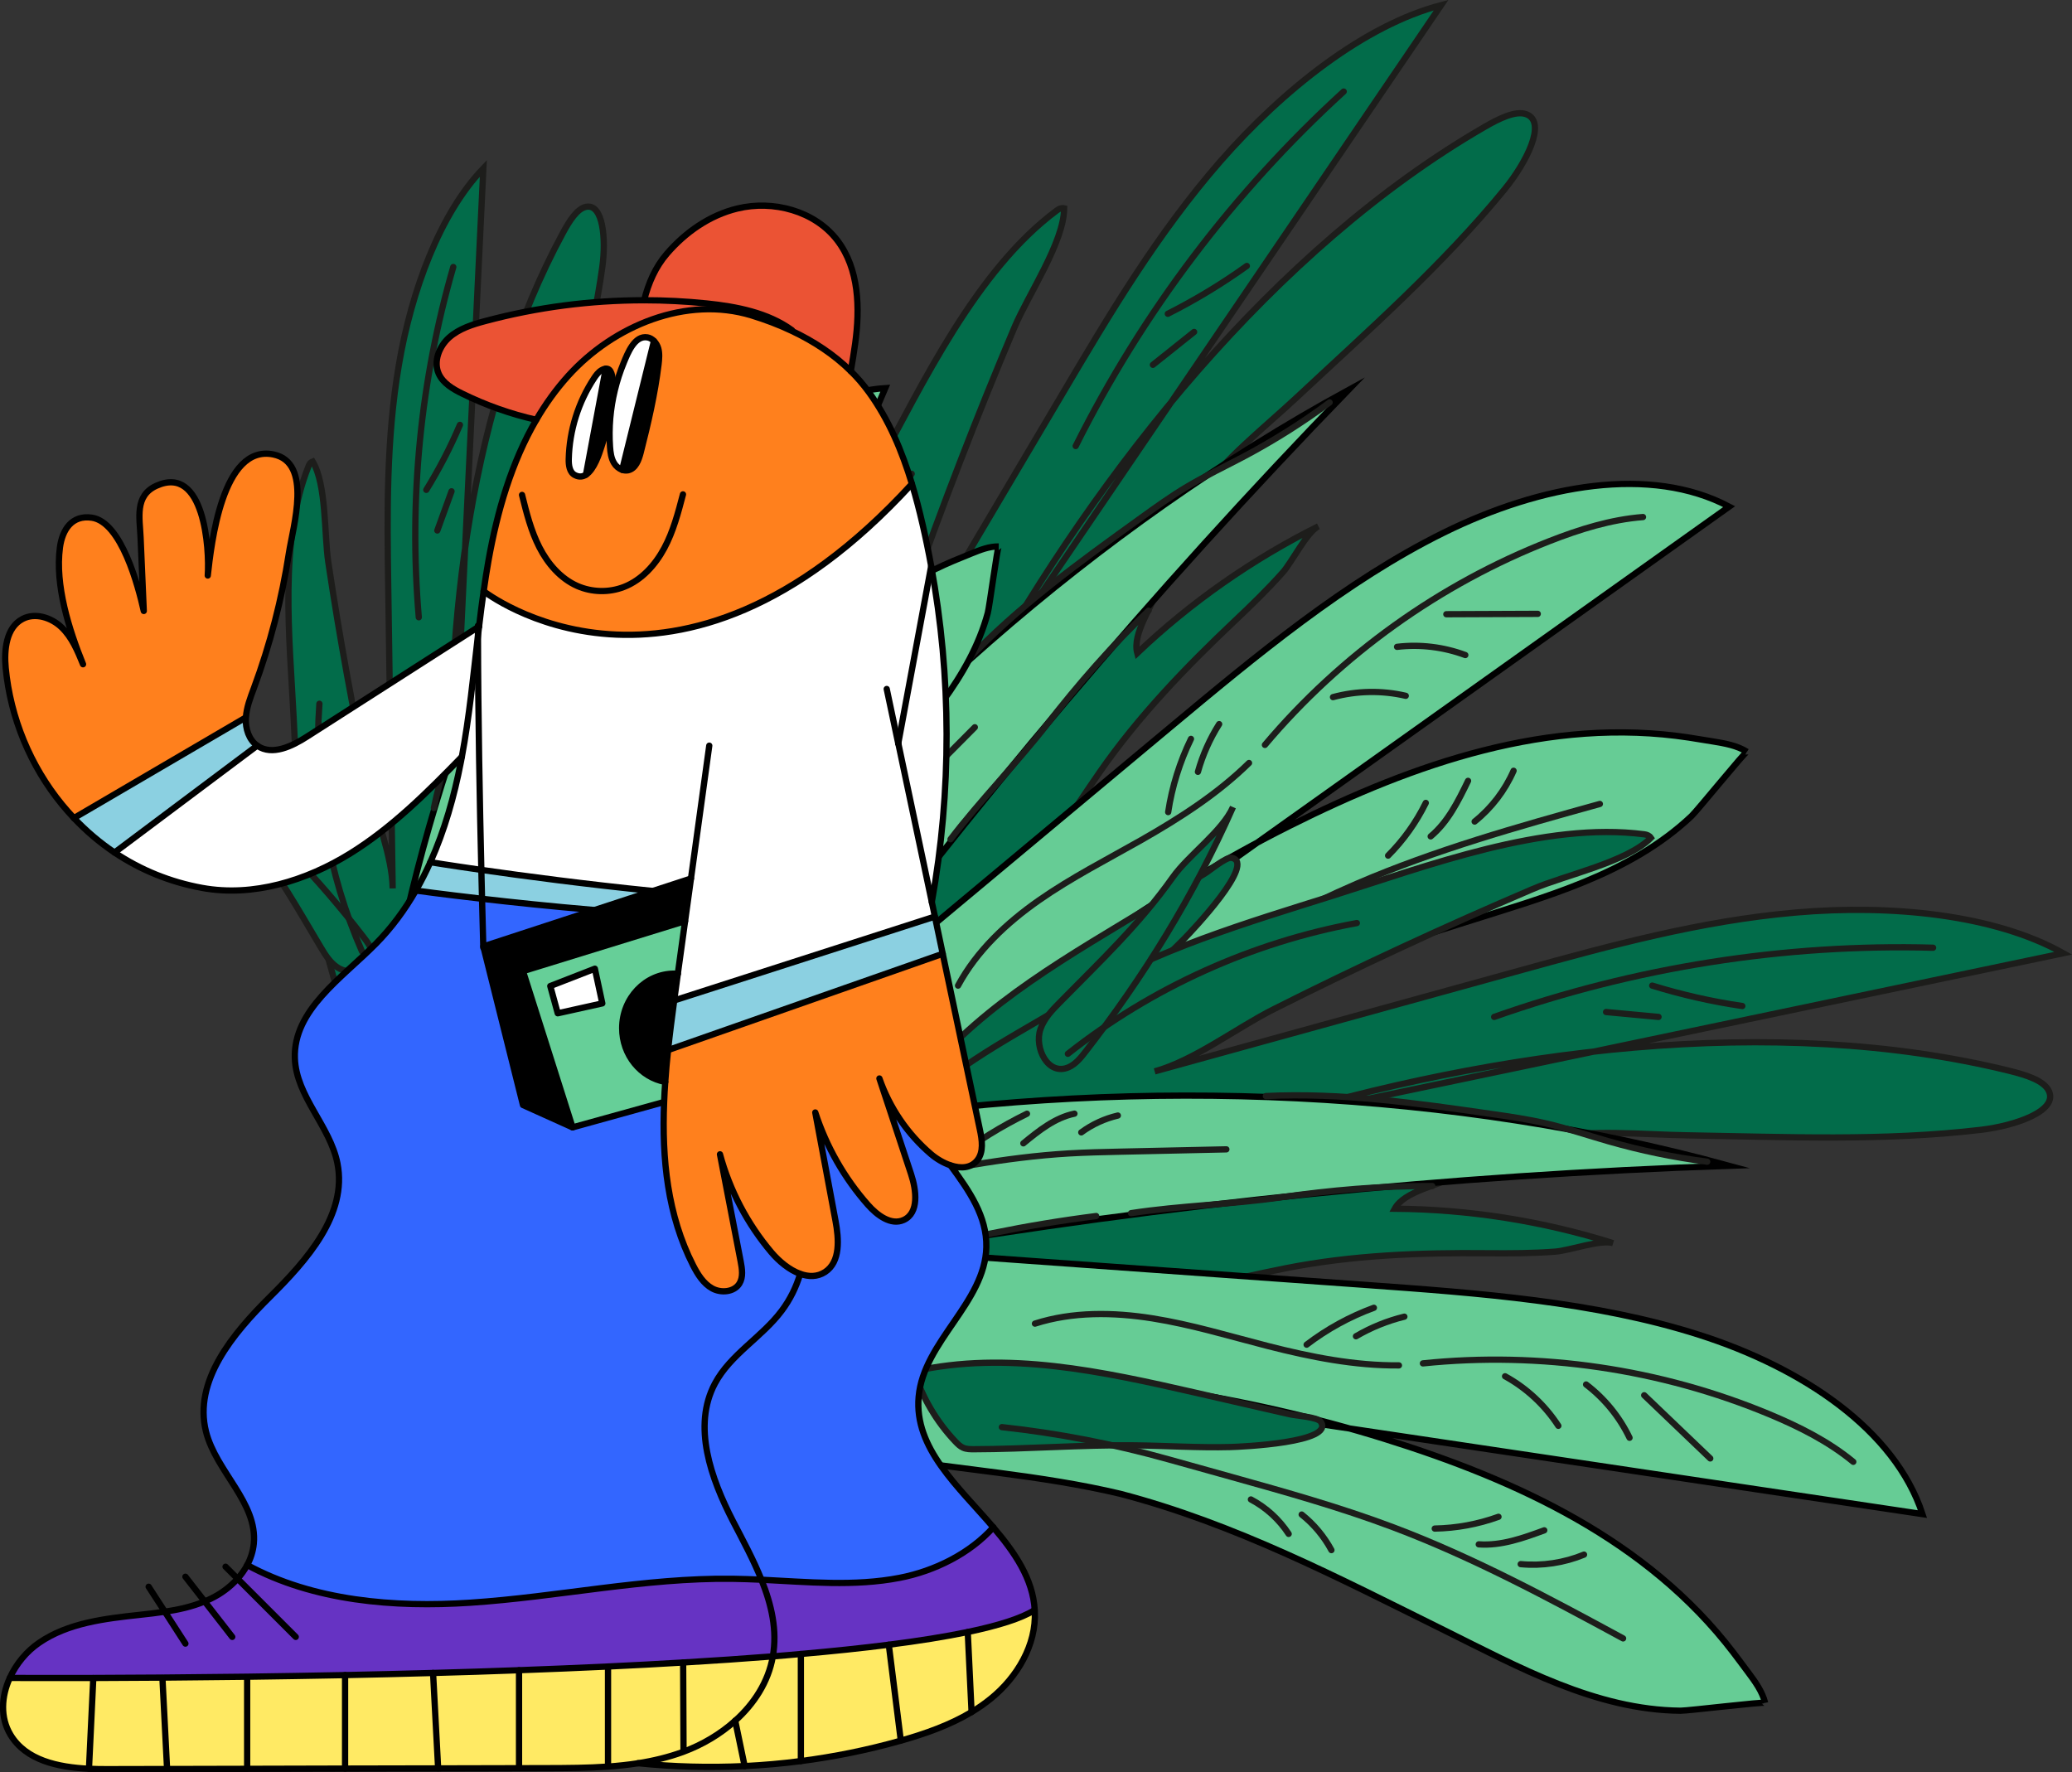 <?xml version="1.0" encoding="UTF-8"?> <!-- Generator: Adobe Illustrator 27.0.0, SVG Export Plug-In . SVG Version: 6.00 Build 0) --> <svg xmlns="http://www.w3.org/2000/svg" xmlns:xlink="http://www.w3.org/1999/xlink" id="Layer_1" x="0px" y="0px" viewBox="0 0 330.9 283.02" style="enable-background:new 0 0 330.9 283.02;" xml:space="preserve"><rect x="0" y="0" width="330.9" height="283.02" fill="#333333" stroke="none"/> <style type="text/css"> .st0{fill:#026C4A;stroke:#1D1D1B;stroke-miterlimit:10;} .st1{fill:#66CC95;stroke:#000000;stroke-miterlimit:10;} .st2{fill:none;stroke:#1D1D1B;stroke-linecap:round;stroke-miterlimit:10;} .st3{fill:#FFEA64;} .st4{fill:#6633C3;} .st5{fill:#3366FF;} .st6{fill:#FF801D;} .st7{fill:#8BD0E1;} .st8{fill:#FFFFFF;} .st9{fill:#EB5334;} .st10{fill:#66CF98;} .st11{fill:none;stroke:#000000;stroke-linecap:round;stroke-linejoin:round;stroke-miterlimit:10;} </style> <g> <g> <g> <path class="st0" d="M156.53,109.11c19.02-34.15,46.98-69.41,80.52-88.82c2.34-1.36,5.01-2.68,6.72-2.04c3.3,1.24,0,7.72-3.5,12 c-9.91,12.12-21.7,22.49-33.11,33.15c-5.25,4.91-11.71,9.92-15.84,15.83c-3.07,4.4-4.78,9.53-6.33,14.61 c-0.89,2.93-4.21,7.35-3.37,10.46c8.56-8.13,18.35-14.98,28.93-20.25c-1.86,0.93-4.2,5.68-5.69,7.36c-2.4,2.7-5,5.23-7.63,7.71 c-7.84,7.41-15.38,15.24-21.56,24.12c-2.67,3.84-5.22,7.79-7.88,11.58c-2.85,4.05-3.66,9.21-5.08,13.91 c-2.3,7.64-9.29,9.67-15.86,13.19c-1.93,1.03-3.87,2.07-5.95,2.74c-6.26,2.02-13.64,0.05-18.21-4.65 c-3.36-3.46-7.74-9.75-7.55-14.69c0.4-10.45,4.14-20.4,6.68-30.44c3.46-13.63,11.27-27.4,17.95-39.67 c7.55-13.86,16.1-32.04,29.03-41.62c0.36-0.27,0.72-0.41,1.15-0.32c-0.06,5.44-5.69,13.7-7.92,18.96 c-2.98,7.05-5.86,14.15-8.62,21.3c-2.72,7.03-5.34,14.11-7.84,21.22c-2.2,6.27-3.44,14.68-6.8,20.36 c10.33-17.46,20.66-34.92,30.99-52.37c7.46-12.62,15.08-25.44,25.13-36.97C204.95,14.25,217.96,4,230.15,0.82 C205.61,36.92,181.07,73.02,156.53,109.11z"></path> </g> <g> <path class="st1" d="M215.31,62.3c-31.17,32.15-60.3,66.55-86.94,102.68c19.42-16.21,38.84-32.41,58.26-48.62 c14.03-11.71,28.32-23.59,43.95-31.3c15.63-7.71,33.07-10.77,45.57-4.15c-42.92,30.56-85.84,61.12-128.75,91.67 c17.79-15.8,37.28-30.04,58.61-40.72c19.8-9.91,41.41-17.47,63.73-14.07c1.28,0.2,2.57,0.41,3.85,0.62 c1.87,0.31,3.8,0.64,5.4,1.65c-0.2-0.13-7.96,9.43-8.87,10.28c-9.86,9.31-23.4,12.9-36.11,16.94 c-17.98,5.71-35.79,10.93-52.33,20.21c-11.15,6.58-21.46,15.25-32.27,22.74c-15.49,10.74-38.44,22.08-51.08,10.68 c-12.89-11.62-0.23-31.61,10.79-46.07C138.24,116.67,175.24,84.19,215.31,62.3z"></path> </g> <g> <path class="st0" d="M118.51,76.05c5.32,14.52,8.55,29.5,10.15,44.43c0.13,1.25,0.25,2.56-0.21,3.68 c-1.35,3.34-6.13,1.64-7.47-1.24c-0.77-1.66-0.77-3.46-0.75-5.2c0.09-9.19,0.52-17.74-0.88-26.93 C118.71,86.51,119.96,80.01,118.51,76.05z"></path> </g> <g> <path class="st0" d="M179.06,147.56c-12.97,7.82-26.39,16.06-34.69,28.72c3.85,2.09,8.18,3.3,12.55,3.49 c0.52,0.02,1.06,0.03,1.55-0.15c0.55-0.2,1-0.62,1.42-1.03c6.15-5.95,11.81-12.39,18.04-18.26c3.71-3.49,7.61-6.78,11.18-10.4 c1.18-1.2,11.66-12.23,7.56-12.94c-0.87-0.15-3.48,2.05-4.26,2.52c-1.5,0.91-3.01,1.81-4.51,2.72 C184.95,144,182.01,145.78,179.06,147.56z"></path> </g> <g> <g> <path class="st2" d="M255.5,128.39c-13.13,3.64-26.28,7.34-38.79,12.72c-8.29,3.57-16.24,7.86-24.18,12.14 c-3.05,1.64-6.09,3.29-9.14,4.93c-7.97,4.3-15.61,9.25-22.75,14.77"></path> </g> <g> <path class="st2" d="M241.72,123.09c-1.38,3.15-3.53,5.96-6.22,8.11"></path> </g> <g> <path class="st2" d="M234.45,124.7c-1.57,3.23-3.21,6.57-5.97,8.87"></path> </g> <g> <path class="st2" d="M227.7,128.22c-1.53,3.11-3.57,5.97-6.02,8.42"></path> </g> <g> <path class="st2" d="M197.31,153.67c2.64-0.76,5.48-0.84,8.16-0.22"></path> </g> <g> <path class="st2" d="M204.81,149.77c2.47-0.24,4.99,0.03,7.36,0.79"></path> </g> <g> <path class="st2" d="M262.39,82.57c-5.14,0.4-10.12,1.96-14.92,3.84c-17.55,6.86-33.33,18.16-45.46,32.55"></path> </g> <g> <path class="st2" d="M190.2,118c-1.79,3.68-3.03,7.64-3.64,11.69"></path> </g> <g> <path class="st2" d="M194.7,115.64c-1.49,2.36-2.64,4.93-3.39,7.62"></path> </g> <g> <path class="st2" d="M230.98,98.09c4.87-0.02,9.74-0.04,14.6-0.06"></path> </g> <g> <path class="st2" d="M223.11,103.3c3.67-0.44,7.44,0.02,10.9,1.31"></path> </g> <g> <path class="st2" d="M212.88,111.33c3.77-1.02,7.8-1.1,11.62-0.21"></path> </g> <g> <path class="st2" d="M183.42,97.53c-5.89,5.6-11.25,11.76-16.23,18.18c-4.83,6.22-10.56,11.99-15.39,18.32"></path> </g> <g> <path class="st2" d="M148.11,138.23c-6.99,8.68-13.32,17.89-18.91,27.53"></path> </g> <g> <path class="st2" d="M199.47,121.85c-5.05,4.95-11.06,8.8-17.2,12.3c-5.5,3.12-11.16,6-16.34,9.62 c-5.18,3.62-9.93,8.07-12.93,13.63"></path> </g> <g> <path class="st2" d="M119.35,158.64c5.84-8.49,11.71-17,18.68-24.58c1.86-2.02,3.8-3.97,5.73-5.92c3.97-4,7.95-8,11.92-12"></path> </g> <g> <path class="st2" d="M128.81,134.14c-1.55,4.26-2.68,8.67-3.36,13.16"></path> </g> <g> <path class="st2" d="M134.26,128.87c-1.8,2.62-2.22,5.92-2.59,9.07"></path> </g> <g> <path class="st2" d="M139.46,124.28c-1.17,1.81-1.97,3.86-2.34,5.99"></path> </g> <g> <path class="st2" d="M154.32,105.63c8.25-8.78,18.09-15.87,27.87-22.91c2.41-1.74,4.83-3.48,7.39-5 c2.97-1.77,6.1-3.24,9.15-4.86c4.74-2.52,9.3-5.39,13.61-8.59"></path> </g> <g> <path class="st2" d="M214.59,14.62c-17.57,16.04-32.16,35.33-42.8,56.61"></path> </g> <g> <path class="st2" d="M186.5,50.11c4.4-2.22,8.62-4.77,12.62-7.64"></path> </g> <g> <path class="st2" d="M184.12,58.26c2.19-1.75,4.38-3.5,6.58-5.25"></path> </g> <g> <path class="st2" d="M145.6,75.66c-9.93,13.86-16.42,30.16-18.73,47.07"></path> </g> </g> </g> <g> <g> <path class="st0" d="M72.22,130.48c-1.27-30.93,3.05-66.31,17.68-93.29c1.02-1.89,2.27-3.88,3.7-4.16 c2.74-0.53,3.19,5.21,2.6,9.55c-1.69,12.28-5.37,24.17-8.67,36.08c-1.52,5.49-3.81,11.54-4.16,17.24 c-0.26,4.24,0.71,8.41,1.76,12.49c0.61,2.35,0.19,6.7,2.05,8.46c2.42-9.03,6.2-17.71,11.18-25.64c-0.87,1.39-0.49,5.58-0.8,7.33 c-0.51,2.82-1.22,5.6-1.97,8.36c-2.24,8.25-4.09,16.66-4.59,25.21c-0.22,3.7-0.3,7.42-0.54,11.08c-0.25,3.91,1.33,7.74,2.32,11.5 c1.61,6.11-2.28,10.37-5.27,15.47c-0.87,1.49-1.76,3-2.88,4.31c-3.39,3.95-9.19,5.67-14.23,4.39c-3.7-0.95-9.26-3.39-11.17-6.8 c-4.05-7.23-5.64-15.49-8.07-23.33c-3.3-10.64-3.71-23.17-4.27-34.22c-0.63-12.49-2.37-28.3,2.41-40.12 c0.13-0.33,0.32-0.57,0.64-0.69c2.21,3.7,1.82,11.61,2.49,16.08c0.9,6,1.89,11.98,2.98,17.95c1.07,5.88,2.23,11.74,3.48,17.58 c1.1,5.14,3.75,11.34,3.82,16.57c-0.24-16.06-0.47-32.13-0.71-48.19c-0.17-11.61-0.33-23.42,1.69-35.36 c2.02-11.94,6.58-24.25,13.5-31.44C75.54,61.41,73.88,95.94,72.22,130.48z"></path> </g> <g> <path class="st1" d="M92.58,74.55c-7.77,34.6-13.23,69.89-16.29,105.31c6.42-18.98,12.84-37.95,19.26-56.93 c4.64-13.71,9.38-27.64,16.75-39.31c7.37-11.67,17.89-20.95,29.08-21.64c-16.36,38.39-32.73,76.77-49.09,115.16 c5.49-18.03,12.77-35.7,22.77-51.74c9.28-14.88,20.76-28.92,37.24-35.85c0.95-0.4,1.9-0.78,2.86-1.17 c1.39-0.56,2.83-1.14,4.33-1.11c-0.19,0-1.48,9.66-1.74,10.61c-2.81,10.36-10.48,18.39-17.4,26.37 c-9.79,11.29-19.66,22.18-27,35.28c-4.81,9.06-8.19,19.18-12.4,28.7c-6.02,13.66-16.84,30.8-30.09,28.33 c-13.51-2.52-13.23-21.26-11.75-35.59C62.99,143.14,74.56,105.91,92.58,74.55z"></path> </g> <g> <path class="st0" d="M32.86,123.86c9.6,7.61,17.97,16.39,25.22,25.82c0.61,0.79,1.23,1.62,1.38,2.57 c0.47,2.82-3.46,3.64-5.56,2.25c-1.21-0.8-1.95-2.02-2.66-3.2c-3.74-6.25-6.99-12.2-11.72-17.83 C37.32,130.84,35.48,125.93,32.86,123.86z"></path> </g> <g> <path class="st0" d="M103.33,147.14c-5.53,10.65-11.19,21.76-11.56,33.74c3.47-0.18,6.89-1.15,9.92-2.83 c0.36-0.2,0.73-0.42,0.99-0.74c0.29-0.37,0.42-0.83,0.53-1.28c1.69-6.56,2.86-13.25,4.64-19.79c1.06-3.89,2.34-7.72,3.25-11.65 c0.3-1.3,2.82-13.08-0.24-11.87c-0.65,0.26-1.5,2.82-1.84,3.46c-0.64,1.23-1.28,2.47-1.92,3.7 C105.85,142.3,104.59,144.72,103.33,147.14z"></path> </g> <g> <g> <path class="st2" d="M147.05,102.59c-7.36,7.88-14.72,15.82-20.94,24.63c-4.12,5.84-7.72,12.02-11.31,18.2 c-1.38,2.37-2.76,4.74-4.13,7.11c-3.61,6.2-6.72,12.7-9.26,19.38"></path> </g> <g> <path class="st2" d="M135.55,104.71c0.37,2.7,0.08,5.49-0.85,8.05"></path> </g> <g> <path class="st2" d="M131.31,108.8c0.28,2.83,0.55,5.77-0.37,8.46"></path> </g> <g> <path class="st2" d="M128.2,113.97c0.25,2.73,0.05,5.51-0.59,8.18"></path> </g> <g> <path class="st2" d="M118.19,143.73c1.47-1.61,3.35-2.83,5.42-3.52"></path> </g> <g> <path class="st2" d="M121.65,137.99c1.57-1.18,3.39-2.04,5.3-2.51"></path> </g> <g> <path class="st2" d="M132.77,68.78c-3.31,2.4-6.03,5.51-8.5,8.76c-9.02,11.89-15.01,26.05-17.26,40.78"></path> </g> <g> <path class="st2" d="M98.64,122.56c0.31,3.23,1.11,6.41,2.37,9.41"></path> </g> <g> <path class="st2" d="M100.71,119.11c-0.03,2.21,0.26,4.42,0.86,6.55"></path> </g> <g> <path class="st2" d="M117.96,92.26c3.28-2.02,6.56-4.05,9.84-6.07"></path> </g> <g> <path class="st2" d="M114.8,99.03c2.3-1.81,5.03-3.06,7.91-3.62"></path> </g> <g> <path class="st2" d="M111.21,108.68c2.13-2.25,4.82-3.97,7.76-4.95"></path> </g> <g> <path class="st2" d="M85.6,111.54c-1.67,6.22-2.74,12.59-3.45,18.99c-0.69,6.2-2.18,12.46-2.82,18.74"></path> </g> <g> <path class="st2" d="M78.57,153.63c-1.14,8.75-1.6,17.59-1.4,26.42"></path> </g> <g> <path class="st2" d="M106.49,121.33c-1.36,5.43-3.83,10.52-6.54,15.42c-2.42,4.38-5.06,8.66-7.07,13.25 c-2.01,4.59-3.38,9.56-3.1,14.55"></path> </g> <g> <path class="st2" d="M67.57,179.31c0.44-8.15,0.88-16.33,2.46-24.33c0.42-2.13,0.92-4.25,1.43-6.37 c1.03-4.35,2.06-8.69,3.09-13.04"></path> </g> <g> <path class="st2" d="M63.84,158.84c0.71,3.52,1.77,6.97,3.17,10.28"></path> </g> <g> <path class="st2" d="M65.34,153.03c-0.13,2.51,0.95,4.91,2,7.2"></path> </g> <g> <path class="st2" d="M66.96,147.78c-0.04,1.71,0.26,3.43,0.9,5.01"></path> </g> <g> <path class="st2" d="M69.29,129.04c1.94-9.34,5.66-18.2,9.36-27c0.91-2.17,1.83-4.35,2.92-6.43c1.27-2.42,2.78-4.71,4.17-7.07 c2.17-3.66,4.05-7.48,5.64-11.43"></path> </g> <g> <path class="st2" d="M72.39,42.64c-5.24,18.1-7.12,37.16-5.51,55.94"></path> </g> <g> <path class="st2" d="M68.08,78.23c2.05-3.32,3.85-6.79,5.37-10.38"></path> </g> <g> <path class="st2" d="M69.84,84.72c0.76-2.09,1.52-4.18,2.27-6.26"></path> </g> <g> <path class="st2" d="M51.01,112.39c-0.98,13.47,1.37,27.17,6.8,39.54"></path> </g> </g> </g> <g> <g> <path class="st0" d="M201.34,179.08c37.39-11.39,81.99-17.36,119.61-8.06c2.63,0.65,5.47,1.54,6.25,3.2 c1.52,3.19-5.35,5.56-10.84,6.21c-15.55,1.84-31.23,1.13-46.85,0.88c-7.19-0.11-15.31-0.99-22.39,0.4 c-5.26,1.04-10.05,3.55-14.7,6.13c-2.68,1.49-8.13,2.37-9.68,5.19c11.81,0.09,23.61,1.95,34.88,5.5 c-1.98-0.62-6.97,1.18-9.21,1.35c-3.61,0.28-7.23,0.29-10.84,0.26c-10.79-0.11-21.65,0.3-32.26,2.4 c-4.59,0.91-9.16,1.99-13.71,2.87c-4.86,0.94-9.03,4.09-13.31,6.49c-6.96,3.91-13.4,0.51-20.58-1.51 c-2.1-0.59-4.22-1.19-6.18-2.15c-5.91-2.89-9.86-9.43-9.88-15.99c-0.02-4.82,1.2-12.4,4.76-15.82 c7.55-7.24,17.14-11.82,25.94-17.28c11.95-7.42,27.13-11.9,40.46-16.1c15.06-4.74,33.83-11.89,49.79-9.81 c0.44,0.06,0.8,0.2,1.05,0.57c-3.82,3.87-13.61,5.91-18.86,8.16c-7.04,3.01-14.04,6.12-20.99,9.35 c-6.84,3.17-13.64,6.45-20.37,9.84c-5.94,2.98-12.67,8.18-19.03,9.94c19.55-5.4,39.11-10.8,58.66-16.2 c14.13-3.9,28.51-7.85,43.74-9.17c15.23-1.33,31.72,0.32,42.71,6.5C286.78,161.17,244.06,170.13,201.34,179.08z"></path> </g> <g> <path class="st1" d="M276.14,186.17c-44.75,1.51-89.6,6.06-133.86,13.59c25.23,1.81,50.46,3.62,75.69,5.43 c18.23,1.31,36.76,2.67,53.36,7.97c16.6,5.3,31.29,15.2,35.69,28.64c-52.11-7.79-104.21-15.57-156.32-23.36 c23.77,0.98,47.69,4.25,70.46,11.36c21.13,6.6,41.93,16.16,55.65,34.1c0.79,1.03,1.56,2.08,2.34,3.12 c1.13,1.52,2.29,3.09,2.74,4.93c-0.06-0.23-12.27,1.26-13.52,1.25c-13.56-0.14-25.8-6.95-37.76-12.87 c-16.91-8.37-33.35-16.97-51.69-21.77c-12.6-3-26.04-3.91-39.01-6.02c-18.6-3.02-42.99-10.78-44.19-27.76 c-1.22-17.31,21.77-22.92,39.75-25.68C182.93,171.83,232.1,174.12,276.14,186.17z"></path> </g> <g> <path class="st0" d="M196.91,128.89c-6.25,14.15-14.31,27.17-23.53,39.03c-0.77,1-1.59,2.01-2.7,2.51 c-3.29,1.46-5.55-3.07-4.52-6.07c0.59-1.73,1.85-3.02,3.07-4.26c6.45-6.56,12.68-12.42,18.06-20 C189.79,136.56,195.21,132.74,196.91,128.89z"></path> </g> <g> <path class="st0" d="M190.88,222.4c-14.77-3.37-30.14-6.75-44.91-3.4c1.32,4.18,3.6,8.05,6.62,11.23 c0.36,0.38,0.74,0.76,1.22,0.97c0.54,0.24,1.15,0.24,1.74,0.24c8.56-0.02,17.1-0.72,25.66-0.62c5.09,0.06,10.18,0.4,15.27,0.27 c1.68-0.04,16.88-0.71,14.42-4.07c-0.52-0.71-3.93-0.94-4.82-1.14c-1.71-0.39-3.42-0.78-5.14-1.17 C197.58,223.93,194.23,223.16,190.88,222.4z"></path> </g> <g> <g> <path class="st2" d="M259.21,261.65c-11.97-6.49-24.01-12.96-36.75-17.76c-8.44-3.18-17.14-5.61-25.83-8.04 c-3.33-0.93-6.67-1.86-10-2.79c-8.72-2.44-17.65-4.18-26.63-5.15"></path> </g> <g> <path class="st2" d="M252.97,248.27c-3.18,1.31-6.68,1.84-10.11,1.52"></path> </g> <g> <path class="st2" d="M246.62,244.39c-3.37,1.24-6.87,2.5-10.46,2.24"></path> </g> <g> <path class="st2" d="M239.31,242.23c-3.26,1.18-6.71,1.82-10.18,1.88"></path> </g> <g> <path class="st2" d="M199.77,239.46c2.43,1.28,4.53,3.2,6.03,5.5"></path> </g> <g> <path class="st2" d="M207.88,241.87c1.94,1.54,3.57,3.49,4.75,5.68"></path> </g> <g> <path class="st2" d="M295.97,233.45c-3.98-3.28-8.65-5.61-13.41-7.6c-17.4-7.24-36.6-10.06-55.32-8.12"></path> </g> <g> <path class="st2" d="M219.41,208.85c-3.85,1.41-7.48,3.4-10.74,5.89"></path> </g> <g> <path class="st2" d="M224.28,210.27c-2.71,0.66-5.32,1.72-7.73,3.13"></path> </g> <g> <path class="st2" d="M262.58,222.82c3.52,3.37,7.03,6.73,10.55,10.09"></path> </g> <g> <path class="st2" d="M253.3,221.1c2.94,2.23,5.34,5.18,6.94,8.51"></path> </g> <g> <path class="st2" d="M240.36,219.79c3.43,1.88,6.38,4.63,8.51,7.91"></path> </g> <g> <path class="st2" d="M228.73,189.41c-8.13-0.06-16.26,0.66-24.3,1.82c-7.79,1.13-15.92,1.3-23.8,2.51"></path> </g> <g> <path class="st2" d="M175.06,194.2c-11.06,1.4-22.01,3.64-32.72,6.69"></path> </g> <g> <path class="st2" d="M223.41,218.05c-7.07,0.06-14.07-1.34-20.92-3.09c-6.13-1.57-12.2-3.43-18.44-4.42 c-6.24-0.99-12.75-1.09-18.77,0.84"></path> </g> <g> <path class="st2" d="M140.19,188.93c10.09-2.06,20.23-4.12,30.51-4.73c2.74-0.16,5.49-0.22,8.23-0.28 c5.64-0.12,11.28-0.24,16.92-0.37"></path> </g> <g> <path class="st2" d="M164.01,177.86c-4.07,1.99-7.95,4.38-11.55,7.14"></path> </g> <g> <path class="st2" d="M171.59,177.85c-3.11,0.64-5.7,2.72-8.16,4.74"></path> </g> <g> <path class="st2" d="M178.52,178.15c-2.1,0.49-4.1,1.41-5.84,2.69"></path> </g> <g> <path class="st2" d="M202.16,175.04c12.03-0.59,24.04,1.13,35.97,2.85c2.94,0.42,5.89,0.85,8.79,1.52 c3.36,0.78,6.64,1.9,9.96,2.85c5.16,1.48,10.43,2.57,15.76,3.26"></path> </g> <g> <path class="st2" d="M308.72,151.35c-23.78-0.65-47.67,3.12-70.1,11.05"></path> </g> <g> <path class="st2" d="M263.86,157.4c4.7,1.45,9.52,2.55,14.39,3.26"></path> </g> <g> <path class="st2" d="M256.49,161.62c2.79,0.26,5.58,0.52,8.38,0.78"></path> </g> <g> <path class="st2" d="M216.69,147.41c-16.77,3.08-32.76,10.32-46.15,20.88"></path> </g> </g> </g> <g> <g id="XMLID_00000147915046784438677270000005434535878067639711_"> <g> <path class="st3" d="M165.27,257.3c0.25,5.39-2.81,10.53-6.99,13.93c-0.99,0.81-2.03,1.52-3.12,2.18l-0.6-12.78 c4.89-1.02,8.57-2.18,10.66-3.49l0.04,0C165.27,257.19,165.27,257.25,165.27,257.3z"></path> <path class="st4" d="M154.55,260.63c-3.6,0.75-7.86,1.42-12.62,2.03c-4.31,0.55-9.03,1.04-14.04,1.48 c-1.47,0.13-2.96,0.26-4.48,0.38c0.74-4.17-0.21-8.25-1.8-12.22c7.4,0.36,14.81,1.1,22.05-0.3c5.61-1.08,11.25-3.89,14.98-8.08 c3.43,4.01,6.32,8.21,6.61,13.22l-0.04,0C163.12,258.46,159.44,259.61,154.55,260.63z"></path> <path class="st5" d="M151.83,186.14c2.99,4.06,5.81,8.11,5.7,13.01c-0.19,8.87-10.03,15.08-10.81,23.91 c-0.73,8.22,6.31,14.28,11.93,20.86c-3.73,4.19-9.36,7-14.98,8.08c-7.24,1.4-14.65,0.66-22.05,0.3 c-1.28-3.22-2.99-6.36-4.57-9.41c-3.52-6.83-6.49-15.15-2.89-21.94c2.48-4.68,7.51-7.41,10.68-11.65 c1.36-1.81,2.31-3.78,2.94-5.86c1.35,0.49,2.74,0.51,3.97-0.29c2.48-1.62,2.22-5.27,1.67-8.18c-1.07-5.77-2.15-11.53-3.23-17.3 c1.76,5.42,4.63,10.47,8.4,14.74c1.47,1.67,3.69,3.34,5.71,2.43c2.49-1.13,2.04-4.75,1.18-7.35 c-1.68-5.08-3.37-10.16-5.05-15.25c1.62,4.66,4.49,8.88,8.24,12.08C149.56,185.08,150.69,185.76,151.83,186.14L151.83,186.14z"></path> <path class="st6" d="M106.23,172.77c0.12-1.69,0.27-3.38,0.45-5.07l43.86-15.38c1.98,9.36,3.95,18.71,5.93,28.07 c0.36,1.68,0.65,3.62-0.43,4.95c-1.02,1.25-2.63,1.31-4.22,0.79c-1.14-0.37-2.27-1.05-3.15-1.8c-3.75-3.21-6.62-7.43-8.24-12.08 c1.68,5.08,3.37,10.16,5.05,15.25c0.86,2.6,1.31,6.22-1.18,7.35c-2.03,0.92-4.24-0.76-5.71-2.43c-3.77-4.27-6.65-9.32-8.4-14.74 c1.08,5.76,2.16,11.53,3.23,17.3c0.55,2.91,0.8,6.55-1.67,8.18c-1.23,0.81-2.62,0.78-3.97,0.29c-1.73-0.63-3.39-2.02-4.6-3.44 c-3.83-4.54-6.65-9.92-8.21-15.65c1.1,5.7,2.2,11.39,3.3,17.09c0.23,1.19,0.44,2.52-0.2,3.56c-0.85,1.37-2.92,1.55-4.34,0.77 c-1.42-0.78-2.32-2.24-3.05-3.68c-4.09-8.02-5-16.99-4.63-26.09C106.09,174.92,106.15,173.84,106.23,172.77z"></path> <path class="st3" d="M154.55,260.63l0.6,12.78c-3.47,2.08-7.38,3.44-11.29,4.56l0-0.01l-1.92-15.3 C146.7,262.05,150.95,261.38,154.55,260.63z"></path> <path class="st7" d="M149.29,146.38c0.42,1.98,0.84,3.96,1.25,5.94l-43.86,15.38c0.28-2.66,0.63-5.31,0.98-7.94h0L149.29,146.38 z"></path> <path class="st8" d="M110.35,140.3l-6.07,1.99h0c-10.65-1.06-20.73-2.41-27.41-3.37c-0.24-10.08-0.52-24.67-0.54-37.43 c0.06-0.48,0.12-0.97,0.18-1.45c0.22-1.88,0.46-3.76,0.73-5.63c0,0,30.67,24.05,68.4-17.12c0.64,2.09,1.18,4.22,1.67,6.34 c0.52,2.25,0.99,4.51,1.4,6.78l-5.25,28.32v0c1.79,8.44,3.57,16.89,5.35,25.33v0c0.16,0.77,0.33,1.54,0.49,2.31l-41.62,13.39 c0.05-0.39,0.1-0.79,0.16-1.18c0.14-1.03,0.28-2.05,0.42-3.08c0.39-2.8,0.77-5.61,1.16-8.41 C109.73,144.83,110.04,142.57,110.35,140.3z"></path> <path class="st8" d="M148.71,90.41c3.25,17.69,3.28,35.95,0.1,53.65c-1.79-8.44-3.57-16.89-5.35-25.33v0L148.71,90.41z"></path> <path class="st3" d="M143.86,277.96l0,0.01c-0.05,0.01-0.1,0.03-0.15,0.04c-5.19,1.46-10.47,2.54-15.81,3.22v-17.1 c5.01-0.44,9.73-0.93,14.04-1.48L143.86,277.96z"></path> <path class="st9" d="M133.72,38.38c3.48,4.55,3.63,10.82,2.85,16.5c-0.2,1.46-0.45,2.93-0.7,4.4c-2.72-2.69-5.96-4.8-9.46-6.45 l0.05-0.1c-3.83-2.79-8.85-3.77-13.64-4.26c-3.31-0.34-6.64-0.51-9.96-0.51c0.68-2.72,1.79-5.3,3.64-7.44 c2.95-3.42,6.82-6.14,11.25-7.21C123.5,31.91,130.14,33.69,133.72,38.38z"></path> <path class="st3" d="M127.9,264.14v17.1c-2.98,0.39-5.97,0.65-8.98,0.8l-1.51-7.25v0c3.04-2.73,5.29-6.21,6-10.21 c0-0.02,0-0.03,0.01-0.05C124.94,264.4,126.43,264.27,127.9,264.14z"></path> <path class="st5" d="M77.18,151.14L77.18,151.14l6.34,25.34l7.92,3.56l14.61-4.05h0c-0.37,9.1,0.54,18.07,4.63,26.09 c0.74,1.44,1.64,2.9,3.05,3.68c1.42,0.78,3.49,0.6,4.34-0.77c0.64-1.04,0.43-2.36,0.2-3.56c-1.1-5.7-2.2-11.39-3.3-17.09 c1.55,5.73,4.37,11.11,8.21,15.65c1.21,1.43,2.87,2.82,4.6,3.44c-0.63,2.08-1.58,4.05-2.94,5.86 c-3.17,4.24-8.2,6.97-10.68,11.65c-3.6,6.79-0.63,15.11,2.89,21.94c1.57,3.05,3.28,6.19,4.57,9.41 c-1.55-0.08-3.09-0.13-4.63-0.15c-14.02-0.18-27.88,2.9-41.88,3.82c-12.17,0.8-25.05-0.27-35.63-6.02 c0.57-1.06,0.94-2.21,1.06-3.42c0.63-6.56-6.02-11.51-7.63-17.9c-2.03-8.07,4.29-15.64,10.2-21.51 c5.91-5.86,12.4-13.17,10.79-21.33c-1.18-5.97-6.59-10.7-6.8-16.78c-0.27-7.71,7.49-12.8,12.92-18.28 c2.51-2.54,4.62-5.41,6.4-8.5h0c0,0,4.08,0.57,10.56,1.31C77.08,147.61,77.16,150.38,77.18,151.14z"></path> <path class="st3" d="M123.42,264.52c0,0.02,0,0.03-0.01,0.05c-0.72,4-2.97,7.49-6,10.21c-2.37,2.13-5.22,3.81-8.19,4.92 l-0.06-0.15l-0.06-14.06C114.02,265.21,118.83,264.88,123.42,264.52z"></path> <path class="st3" d="M117.41,274.78l1.51,7.25c-5.68,0.27-11.38,0.12-17.04-0.46c2.43-0.38,4.82-0.95,7.13-1.79 c0.07-0.03,0.14-0.05,0.21-0.08C112.19,278.59,115.04,276.91,117.41,274.78L117.41,274.78z"></path> <path class="st9" d="M120.02,50.36c-10.37-3.17-21.99,1.59-29.27,9.64c-1.96,2.17-3.65,4.53-5.11,7.04 c-4.09-0.92-8.06-2.33-11.82-4.18c-1.51-0.74-3.08-1.66-3.76-3.19c-0.87-1.96,0.08-4.36,1.68-5.78c1.61-1.42,3.73-2.08,5.8-2.63 c8.25-2.2,16.79-3.31,25.33-3.31c3.32,0,6.65,0.17,9.96,0.51c4.79,0.49,9.8,1.47,13.64,4.26l-0.05,0.1 C124.35,51.84,122.2,51.03,120.02,50.36z"></path> <path d="M110.35,140.3c-0.31,2.27-0.63,4.54-0.94,6.8l-25.89,7.99l7.92,24.94l-7.92-3.56l-6.33-25.34l17.74-5.8l9.35-3.05h0 L110.35,140.3z"></path> <path class="st10" d="M109.41,147.1c-0.39,2.8-0.77,5.61-1.16,8.41c-0.19-0.01-0.39-0.02-0.58-0.02c-4.59,0-8.32,3.9-8.32,8.71 c0,4.3,2.97,7.86,6.87,8.58c-0.08,1.07-0.14,2.15-0.18,3.21h0l-14.61,4.05l-7.92-24.94L109.41,147.1z M96.19,160.24L95,154.7 l-7.13,2.77l1.19,4.36L96.19,160.24z"></path> <path class="st3" d="M109.16,279.56l0.06,0.15c-0.07,0.03-0.14,0.05-0.21,0.08c-2.32,0.85-4.71,1.41-7.13,1.79 c-1.58,0.24-3.17,0.41-4.78,0.53v-15.96c4.06-0.19,8.07-0.4,12-0.64L109.16,279.56z"></path> <path d="M108.26,155.51c-0.14,1.03-0.28,2.05-0.42,3.08c-0.06,0.39-0.11,0.79-0.16,1.18h0c-0.36,2.62-0.7,5.28-0.98,7.94 c-0.18,1.69-0.34,3.38-0.45,5.07c-3.91-0.72-6.87-4.28-6.87-8.58c0-4.81,3.73-8.71,8.32-8.71 C107.87,155.49,108.06,155.49,108.26,155.51z"></path> <path d="M100.33,75.11c-0.33,0.07-0.66,0.04-0.97-0.07l5.07-20.59c0.32,0.32,0.55,0.74,0.68,1.17c0.24,0.83,0.15,1.71,0.05,2.57 c-0.58,4.77-1.66,9.46-2.86,14.11C102.01,73.48,101.51,74.84,100.33,75.11z"></path> <path class="st8" d="M104.44,54.46l-5.07,20.59c-0.53-0.18-1-0.58-1.29-1.07c-0.47-0.77-0.59-1.7-0.65-2.6 c-0.21-3.03,0.05-6.1,0.77-9.05c0.36-1.5,0.84-2.98,1.43-4.4c0.62-1.49,1.72-4.39,3.78-4.03 C103.8,53.95,104.15,54.16,104.44,54.46z"></path> <path class="st7" d="M104.27,142.28l-9.35,3.05c-6.86-0.59-13.08-1.25-17.95-1.8c-0.03-1.4-0.07-2.94-0.11-4.62 C83.55,139.88,93.62,141.22,104.27,142.28z"></path> <path class="st6" d="M97.78,62.88c0.03-0.35,0.08-0.95,0.08-1.58c-0.01-1.19-0.21-2.51-1.13-2.42c-0.2,0.02-0.42,0.09-0.69,0.25 c-0.51,0.3-0.87,0.8-1.19,1.29c-2.51,3.81-3.92,8.32-4.03,12.88c-0.03,0.98,0.12,2.15,1,2.58c0.67,0.33,1.25,0.24,1.76-0.08 c1.33-0.86,2.11-3.38,2.45-4.4C96.94,68.65,97.53,65.78,97.78,62.88z M99.61,57.91c-0.59,1.43-1.07,2.9-1.43,4.4 c-0.72,2.95-0.98,6.02-0.77,9.05c0.06,0.9,0.18,1.83,0.65,2.6c0.29,0.49,0.77,0.89,1.29,1.07c0.31,0.11,0.64,0.14,0.97,0.07 c1.18-0.27,1.68-1.63,1.98-2.8c1.19-4.65,2.28-9.35,2.86-14.11c0.1-0.86,0.18-1.74-0.05-2.57c-0.12-0.44-0.36-0.86-0.68-1.17 c-0.29-0.3-0.64-0.51-1.04-0.58C101.34,53.52,100.23,56.42,99.61,57.91z M138.73,62.6c3.2,4.4,5.32,9.46,6.9,14.69 c-37.73,41.16-68.4,17.12-68.4,17.12c0.23-1.65,0.49-3.3,0.78-4.94c1.39-7.8,3.66-15.64,7.62-22.43 c1.46-2.51,3.15-4.87,5.11-7.04c7.28-8.04,18.9-12.81,29.27-9.64c2.18,0.67,4.34,1.48,6.4,2.46c3.49,1.65,6.74,3.77,9.46,6.45 C136.91,60.3,137.87,61.41,138.73,62.6z"></path> <path d="M96.73,58.88c0.92-0.09,1.12,1.22,1.13,2.42c0,0.63-0.05,1.22-0.08,1.58c-0.25,2.9-0.84,5.77-1.76,8.53 c-0.34,1.02-1.12,3.55-2.45,4.4v0L96.73,58.88L96.73,58.88z"></path> <path class="st3" d="M97.1,266.14v15.96c-3.24,0.23-6.52,0.24-9.76,0.25c-1.48,0-2.96,0.01-4.45,0.01v-15.64 C87.64,266.56,92.39,266.36,97.1,266.14z"></path> <path class="st8" d="M96.73,58.89l-3.15,16.92v0c-0.51,0.33-1.09,0.41-1.76,0.08c-0.88-0.43-1.03-1.61-1-2.58 c0.11-4.56,1.52-9.07,4.03-12.88c0.32-0.5,0.68-0.99,1.19-1.29C96.3,58.98,96.53,58.9,96.73,58.89L96.73,58.89z"></path> <polygon class="st8" points="95,154.7 96.19,160.24 89.07,161.82 87.88,157.47 "></polygon> <path class="st5" d="M94.93,145.34l-17.74,5.8h-0.01c-0.02-0.76-0.1-3.53-0.2-7.6C81.84,144.09,88.06,144.75,94.93,145.34z"></path> <path class="st3" d="M82.89,266.73v15.64c-4.31,0.01-8.62,0.02-12.92,0.03l-0.81-15.22C73.69,267.05,78.29,266.9,82.89,266.73z"></path> <path class="st7" d="M76.87,138.92c0.04,1.67,0.08,3.22,0.11,4.62c-6.48-0.75-10.56-1.31-10.56-1.31h0 c0.84-1.46,1.61-2.98,2.31-4.53C68.72,137.69,71.83,138.19,76.87,138.92z"></path> <path class="st8" d="M76.33,101.49c0.02,12.77,0.3,27.35,0.54,37.43c-5.04-0.72-8.15-1.23-8.15-1.23 c2.28-5.07,3.82-10.54,4.88-16c0.06-0.28,0.11-0.56,0.16-0.84C74.95,114.45,75.58,107.96,76.33,101.49z"></path> <path class="st8" d="M76.33,100.14c0,0.45,0,0.89,0,1.34c-0.75,6.47-1.38,12.96-2.57,19.36c-5.5,5.65-11.13,11.29-17.82,15.44 c-7.04,4.36-15.5,6.99-23.65,5.51c-5.1-0.93-9.81-2.85-13.99-5.65l22.78-17.07c0.01,0.01,0.02,0.02,0.03,0.02 c2.35,1.61,5.51,0.07,7.91-1.47C58.11,111.81,67.22,105.97,76.33,100.14z"></path> <path class="st3" d="M69.16,267.17l0.81,15.22c-4.95,0.01-9.91,0.03-14.86,0.03v-14.92C59.68,267.41,64.38,267.3,69.16,267.17z"></path> <path class="st3" d="M55.11,267.51v14.92c-5.22,0.02-10.43,0.03-15.64,0.04v-14.49l0-0.21 C44.41,267.7,49.66,267.62,55.11,267.51z"></path> <path class="st6" d="M43.62,72.57c6.32,1.27,3.14,11.58,2.5,15.75c-1.13,7.36-3.01,14.61-5.6,21.59 c-0.57,1.53-1.17,3.07-1.27,4.7h-0.03L11.8,130.65c-0.66-0.7-1.3-1.43-1.92-2.18c-5.05-6.17-8.22-13.85-8.98-21.78 c-0.28-2.93,0.09-6.49,2.7-7.85c2.02-1.05,4.61-0.22,6.25,1.37c1.64,1.58,2.54,3.76,3.4,5.87c-2.25-5.54-4.49-12.63-3.69-18.65 c0.38-2.82,1.9-5.21,5.08-4.76c4.74,0.67,7.43,10.95,8.31,14.9c-0.17-3.91-0.34-7.81-0.51-11.72c-0.13-3.12-0.98-6.68,2.52-8.27 c7.66-3.46,8.51,10.06,8.21,14.33C33.71,86.93,35.46,70.93,43.62,72.57z"></path> <path class="st3" d="M39.47,267.98v14.49c-4.27,0.01-8.53,0.02-12.8,0.03v-0.04l-0.73-14.48v-0.06 c4.14-0.03,8.68-0.08,13.52-0.14L39.47,267.98z"></path> <path class="st4" d="M26.32,257.38c2.18-0.33,4.34-0.81,6.36-1.64c0.33-0.13,0.67-0.28,0.99-0.44c1.59-0.77,3.08-1.86,4.27-3.18 c0.6-0.67,1.12-1.4,1.54-2.18c10.59,5.75,23.46,6.82,35.63,6.02c14-0.92,27.86-4,41.88-3.82c1.54,0.02,3.09,0.08,4.63,0.15 c1.59,3.97,2.54,8.06,1.8,12.22c-4.6,0.36-9.4,0.69-14.32,0.98c-3.93,0.24-7.94,0.45-12,0.64c-4.7,0.22-9.46,0.42-14.2,0.59 c-4.6,0.17-9.2,0.32-13.73,0.44c-4.77,0.13-9.48,0.24-14.05,0.34c-5.45,0.11-10.7,0.19-15.64,0.26 c-4.84,0.06-9.38,0.11-13.52,0.14c-4.11,0.03-7.82,0.05-11.04,0.06c-8.3,0.02-13.33-0.01-13.33-0.01h0 c1.01-2.23,2.67-4.24,4.67-5.61c4.65-3.2,10.52-3.87,16.13-4.48C23.68,257.73,25.01,257.58,26.32,257.38z"></path> <path class="st7" d="M39.24,114.7c-0.08,1.65,0.48,3.43,1.83,4.38l-22.78,17.07c-2.34-1.57-4.51-3.41-6.49-5.5l27.42-16.05h0.03 C39.25,114.63,39.24,114.67,39.24,114.7z"></path> <path class="st3" d="M26.68,282.45v0.04c-3.13,0.01-6.25,0.01-9.38,0.02c-1.01,0-2.04-0.01-3.09-0.06l0.69-14.48v-0.01 c3.22-0.01,6.93-0.03,11.04-0.06v0.06L26.68,282.45z"></path> <path class="st3" d="M14.9,267.97L14.9,267.97l-0.69,14.49c-4.97-0.25-10.08-1.34-12.53-5.44c-1.65-2.76-1.45-6.1-0.11-9.06h0 C1.57,267.96,6.6,267.99,14.9,267.97z"></path> </g> <g> <path class="st11" d="M148.81,144.06c3.18-17.7,3.15-35.97-0.1-53.65c-0.41-2.27-0.88-4.54-1.4-6.78 c-0.49-2.12-1.04-4.25-1.67-6.34c-1.58-5.23-3.7-10.29-6.9-14.69c-0.87-1.19-1.82-2.3-2.86-3.32c-2.72-2.69-5.96-4.8-9.46-6.45 c-2.06-0.98-4.22-1.79-6.4-2.46c-10.37-3.17-21.99,1.59-29.27,9.64c-1.96,2.17-3.65,4.53-5.11,7.04 c-3.96,6.79-6.23,14.63-7.62,22.43c-0.29,1.64-0.55,3.28-0.78,4.94c-0.27,1.87-0.51,3.75-0.73,5.63 c-0.06,0.48-0.12,0.97-0.18,1.45c-0.75,6.47-1.38,12.96-2.57,19.36c-0.05,0.28-0.1,0.56-0.16,0.84c-1.06,5.46-2.6,10.93-4.88,16 c-0.7,1.55-1.46,3.07-2.31,4.53c-1.77,3.08-3.88,5.95-6.4,8.5c-5.43,5.49-13.19,10.57-12.92,18.28 c0.21,6.09,5.62,10.81,6.8,16.78c1.61,8.17-4.88,15.47-10.79,21.33c-5.91,5.86-12.23,13.43-10.2,21.51 c1.61,6.39,8.26,11.34,7.63,17.9c-0.12,1.21-0.49,2.36-1.06,3.42c-0.42,0.78-0.94,1.51-1.54,2.18 c-1.19,1.32-2.67,2.41-4.27,3.18c-0.33,0.16-0.66,0.31-0.99,0.44c-2.02,0.84-4.17,1.31-6.36,1.64c-1.31,0.2-2.64,0.35-3.95,0.49 c-5.61,0.61-11.49,1.28-16.13,4.48c-2,1.37-3.66,3.38-4.67,5.61c-1.34,2.95-1.55,6.3,0.11,9.06c2.46,4.1,7.57,5.19,12.53,5.44 c1.04,0.05,2.08,0.07,3.09,0.06c3.13-0.01,6.25-0.01,9.38-0.02c4.27-0.01,8.53-0.02,12.8-0.03c5.21-0.01,10.42-0.02,15.64-0.04 c4.95-0.01,9.91-0.02,14.86-0.03c4.3-0.01,8.61-0.02,12.92-0.03c1.48,0,2.96,0,4.45-0.01c3.24-0.01,6.52-0.02,9.76-0.25 c1.61-0.12,3.2-0.28,4.78-0.53c2.43-0.38,4.82-0.95,7.13-1.79c0.07-0.03,0.14-0.05,0.21-0.08c2.98-1.11,5.82-2.79,8.19-4.92 c3.04-2.73,5.29-6.21,6-10.21c0-0.02,0-0.03,0.01-0.05c0.74-4.17-0.21-8.25-1.8-12.22c-1.28-3.22-2.99-6.36-4.57-9.41 c-3.52-6.83-6.49-15.15-2.89-21.94c2.48-4.68,7.51-7.41,10.68-11.65c1.36-1.81,2.31-3.78,2.94-5.86"></path> <path class="st11" d="M101.88,281.58c5.66,0.58,11.37,0.73,17.04,0.46c3-0.15,6-0.41,8.98-0.8c5.34-0.69,10.63-1.76,15.81-3.22 c0.05-0.01,0.1-0.03,0.15-0.04c3.91-1.11,7.82-2.48,11.29-4.56c1.09-0.65,2.13-1.37,3.12-2.18c4.18-3.4,7.25-8.55,6.99-13.93 c0-0.06,0-0.12-0.01-0.17c-0.29-5.01-3.19-9.21-6.61-13.22c-5.62-6.58-12.66-12.63-11.93-20.86 c0.78-8.83,10.62-15.04,10.81-23.91c0.1-4.9-2.72-8.95-5.7-13.01"></path> <path class="st11" d="M85.64,67.04c-4.09-0.92-8.06-2.33-11.82-4.18c-1.51-0.74-3.08-1.66-3.76-3.19 c-0.87-1.96,0.08-4.36,1.68-5.78c1.61-1.42,3.73-2.08,5.8-2.63c8.25-2.2,16.79-3.31,25.33-3.31c3.32,0,6.65,0.17,9.96,0.51 c4.79,0.49,9.8,1.47,13.64,4.26"></path> <path class="st11" d="M102.87,47.95c0.68-2.72,1.79-5.3,3.64-7.44c2.95-3.42,6.82-6.14,11.25-7.21 c5.74-1.39,12.38,0.39,15.96,5.08c3.48,4.55,3.63,10.82,2.85,16.5c-0.2,1.46-0.45,2.93-0.7,4.4"></path> <path class="st11" d="M83.37,79.04c0.71,2.86,1.43,5.74,2.77,8.36c1.34,2.62,3.37,4.99,6.06,6.18c2.33,1.02,5.06,1.08,7.43,0.16 c2.83-1.1,5.01-3.51,6.45-6.19c1.44-2.68,2.22-5.66,2.99-8.6"></path> <path class="st11" d="M73.76,120.85c-5.5,5.65-11.13,11.29-17.82,15.44c-7.04,4.36-15.5,6.99-23.65,5.51 c-5.1-0.93-9.81-2.85-13.99-5.65c-2.34-1.57-4.51-3.41-6.49-5.5c-0.66-0.7-1.3-1.43-1.92-2.18c-5.05-6.17-8.22-13.85-8.98-21.78 c-0.28-2.93,0.09-6.49,2.7-7.85c2.02-1.05,4.61-0.22,6.25,1.37c1.64,1.58,2.54,3.76,3.4,5.87c-2.25-5.54-4.49-12.63-3.69-18.65 c0.38-2.82,1.9-5.21,5.08-4.76c4.74,0.67,7.43,10.95,8.31,14.9c-0.17-3.91-0.34-7.81-0.51-11.72c-0.13-3.12-0.98-6.68,2.52-8.27 c7.66-3.46,8.51,10.06,8.21,14.33c0.55-4.98,2.3-20.98,10.46-19.34c6.32,1.27,3.14,11.58,2.5,15.75 c-1.13,7.36-3.01,14.61-5.6,21.59c-0.57,1.53-1.17,3.07-1.27,4.7c0,0.03-0.01,0.07-0.01,0.1c-0.08,1.65,0.48,3.43,1.83,4.38 c0.01,0.01,0.02,0.02,0.03,0.02c2.35,1.61,5.51,0.07,7.91-1.47c9.1-5.83,18.21-11.66,27.32-17.49c0.06-0.04,0.12-0.07,0.18-0.11 "></path> <path class="st11" d="M39.47,249.93c10.59,5.75,23.46,6.82,35.63,6.02c14-0.92,27.86-4,41.88-3.82 c1.54,0.02,3.09,0.08,4.63,0.15c7.4,0.36,14.81,1.1,22.05-0.3c5.61-1.08,11.25-3.89,14.98-8.08"></path> <path class="st11" d="M1.57,267.96c0,0,5.03,0.03,13.33,0.01c3.22-0.01,6.93-0.03,11.04-0.06c4.14-0.03,8.68-0.08,13.52-0.14 c4.95-0.07,10.2-0.15,15.64-0.26c4.57-0.09,9.27-0.21,14.05-0.34c4.54-0.12,9.13-0.27,13.73-0.44c4.74-0.17,9.5-0.37,14.2-0.59 c4.06-0.19,8.07-0.4,12-0.64c4.93-0.29,9.73-0.62,14.32-0.98c1.52-0.12,3.01-0.24,4.48-0.38c5.01-0.44,9.73-0.93,14.04-1.48 c4.76-0.6,9.01-1.28,12.62-2.03c4.89-1.02,8.57-2.18,10.66-3.49"></path> <polyline class="st11" points="23.74,253.4 26.32,257.38 29.61,262.48 "></polyline> <polyline class="st11" points="29.61,251.8 32.67,255.73 37.09,261.41 "></polyline> <polyline class="st11" points="47.23,261.41 37.93,252.11 36.02,250.2 "></polyline> <line class="st11" x1="14.21" y1="282.45" x2="14.9" y2="267.98"></line> <line class="st11" x1="25.94" y1="267.98" x2="26.68" y2="282.45"></line> <line class="st11" x1="39.47" y1="267.98" x2="39.47" y2="282.47"></line> <polyline class="st11" points="55.11,267.5 55.11,267.51 55.11,282.43 55.11,282.43 "></polyline> <line class="st11" x1="69.16" y1="267.17" x2="69.97" y2="282.39"></line> <line class="st11" x1="82.89" y1="266.73" x2="82.89" y2="282.36"></line> <line class="st11" x1="97.1" y1="266.14" x2="97.1" y2="282.1"></line> <line class="st11" x1="109.1" y1="265.5" x2="109.16" y2="279.56"></line> <line class="st11" x1="127.9" y1="264.14" x2="127.9" y2="281.24"></line> <line class="st11" x1="141.94" y1="262.66" x2="143.86" y2="277.96"></line> <line class="st11" x1="117.41" y1="274.78" x2="118.92" y2="282.04"></line> <polyline class="st11" points="154.55,260.63 154.55,260.63 155.16,273.41 "></polyline> <line class="st11" x1="11.8" y1="130.65" x2="39.22" y2="114.6"></line> <polyline class="st11" points="18.29,136.15 41.07,119.08 41.08,119.08 "></polyline> <path class="st11" d="M93.58,75.81c1.33-0.86,2.11-3.38,2.45-4.4c0.92-2.76,1.51-5.63,1.76-8.53c0.03-0.35,0.08-0.95,0.08-1.58 c-0.01-1.19-0.21-2.51-1.13-2.42c-0.2,0.02-0.42,0.09-0.69,0.25c-0.51,0.3-0.87,0.8-1.19,1.29c-2.51,3.81-3.92,8.32-4.03,12.88 c-0.03,0.98,0.12,2.15,1,2.58C92.49,76.22,93.08,76.14,93.58,75.81z"></path> <path class="st11" d="M104.44,54.46c-0.29-0.3-0.64-0.51-1.04-0.58c-2.06-0.36-3.16,2.54-3.78,4.03 c-0.59,1.43-1.07,2.9-1.43,4.4c-0.72,2.95-0.98,6.02-0.77,9.05c0.06,0.9,0.18,1.83,0.65,2.6c0.29,0.49,0.77,0.89,1.29,1.07 c0.31,0.11,0.64,0.14,0.97,0.07c1.18-0.27,1.68-1.63,1.98-2.8c1.19-4.65,2.28-9.35,2.86-14.11c0.1-0.86,0.18-1.74-0.05-2.57 C104.99,55.19,104.76,54.77,104.44,54.46z"></path> <line class="st11" x1="93.58" y1="75.81" x2="96.73" y2="58.89"></line> <line class="st11" x1="104.44" y1="54.46" x2="99.36" y2="75.04"></line> <path class="st11" d="M77.23,94.4c0,0,30.67,24.05,68.4-17.12"></path> <path class="st11" d="M66.41,142.22c0,0,4.08,0.57,10.56,1.31c4.86,0.56,11.08,1.22,17.95,1.8"></path> <path class="st11" d="M68.72,137.69c0,0,3.11,0.51,8.15,1.23c6.68,0.96,16.75,2.3,27.41,3.37"></path> <path class="st11" d="M143.45,118.73c-0.61-2.9-1.22-5.8-1.84-8.7"></path> <path class="st11" d="M107.67,159.77c-0.36,2.62-0.7,5.28-0.98,7.94c-0.18,1.69-0.34,3.38-0.45,5.07 c-0.08,1.07-0.14,2.15-0.18,3.21c-0.37,9.1,0.54,18.07,4.63,26.09c0.74,1.44,1.64,2.9,3.05,3.68c1.42,0.78,3.49,0.6,4.34-0.77 c0.64-1.04,0.43-2.36,0.2-3.56c-1.1-5.7-2.2-11.39-3.3-17.09c1.55,5.73,4.37,11.11,8.21,15.65c1.21,1.43,2.87,2.82,4.6,3.44 c1.35,0.49,2.74,0.51,3.97-0.29c2.48-1.62,2.22-5.27,1.67-8.18c-1.07-5.77-2.15-11.53-3.23-17.3c1.76,5.42,4.63,10.47,8.4,14.74 c1.47,1.67,3.69,3.34,5.71,2.43c2.49-1.13,2.04-4.75,1.18-7.35c-1.68-5.08-3.37-10.16-5.05-15.25 c1.62,4.66,4.49,8.88,8.24,12.08c0.88,0.75,2.01,1.43,3.15,1.8c1.59,0.53,3.2,0.46,4.22-0.79c1.08-1.33,0.79-3.27,0.43-4.95 c-1.98-9.36-3.95-18.71-5.93-28.07c-0.42-1.98-0.84-3.96-1.25-5.94c-0.16-0.77-0.33-1.54-0.49-2.31v0 c-1.79-8.44-3.57-16.89-5.35-25.33"></path> <path class="st11" d="M113.27,119.08c-0.97,7.07-1.95,14.14-2.92,21.22c-0.31,2.27-0.63,4.54-0.94,6.8 c-0.39,2.8-0.77,5.61-1.16,8.41c-0.14,1.03-0.28,2.05-0.42,3.08c-0.06,0.39-0.11,0.79-0.16,1.18"></path> <polyline class="st11" points="107.67,159.77 107.67,159.77 149.29,146.38 "></polyline> <line class="st11" x1="106.68" y1="167.7" x2="150.55" y2="152.32"></line> <polyline class="st11" points="109.41,147.1 83.52,155.09 91.44,180.04 106.05,175.99 "></polyline> <path class="st11" d="M106.24,172.78c0,0-0.01,0-0.01,0c-3.91-0.72-6.87-4.28-6.87-8.58c0-4.81,3.73-8.71,8.32-8.71 c0.2,0,0.39,0,0.58,0.02"></path> <polygon class="st11" points="87.88,157.47 89.07,161.82 96.19,160.24 95,154.7 "></polygon> <polyline class="st11" points="91.44,180.04 83.52,176.47 77.19,151.14 94.93,145.34 104.27,142.28 104.28,142.28 110.35,140.3 "></polyline> <path class="st11" d="M77.19,151.34c0,0,0-0.07-0.01-0.21c-0.02-0.76-0.1-3.53-0.2-7.6c-0.03-1.4-0.07-2.94-0.11-4.62 c-0.24-10.08-0.52-24.67-0.54-37.43c0-0.45,0-0.9,0-1.34c0-0.08,0-0.15,0-0.23"></path> <polyline class="st11" points="143.45,118.73 143.45,118.73 148.71,90.41 148.71,90.4 "></polyline> </g> </g> </g> </g> </svg> 